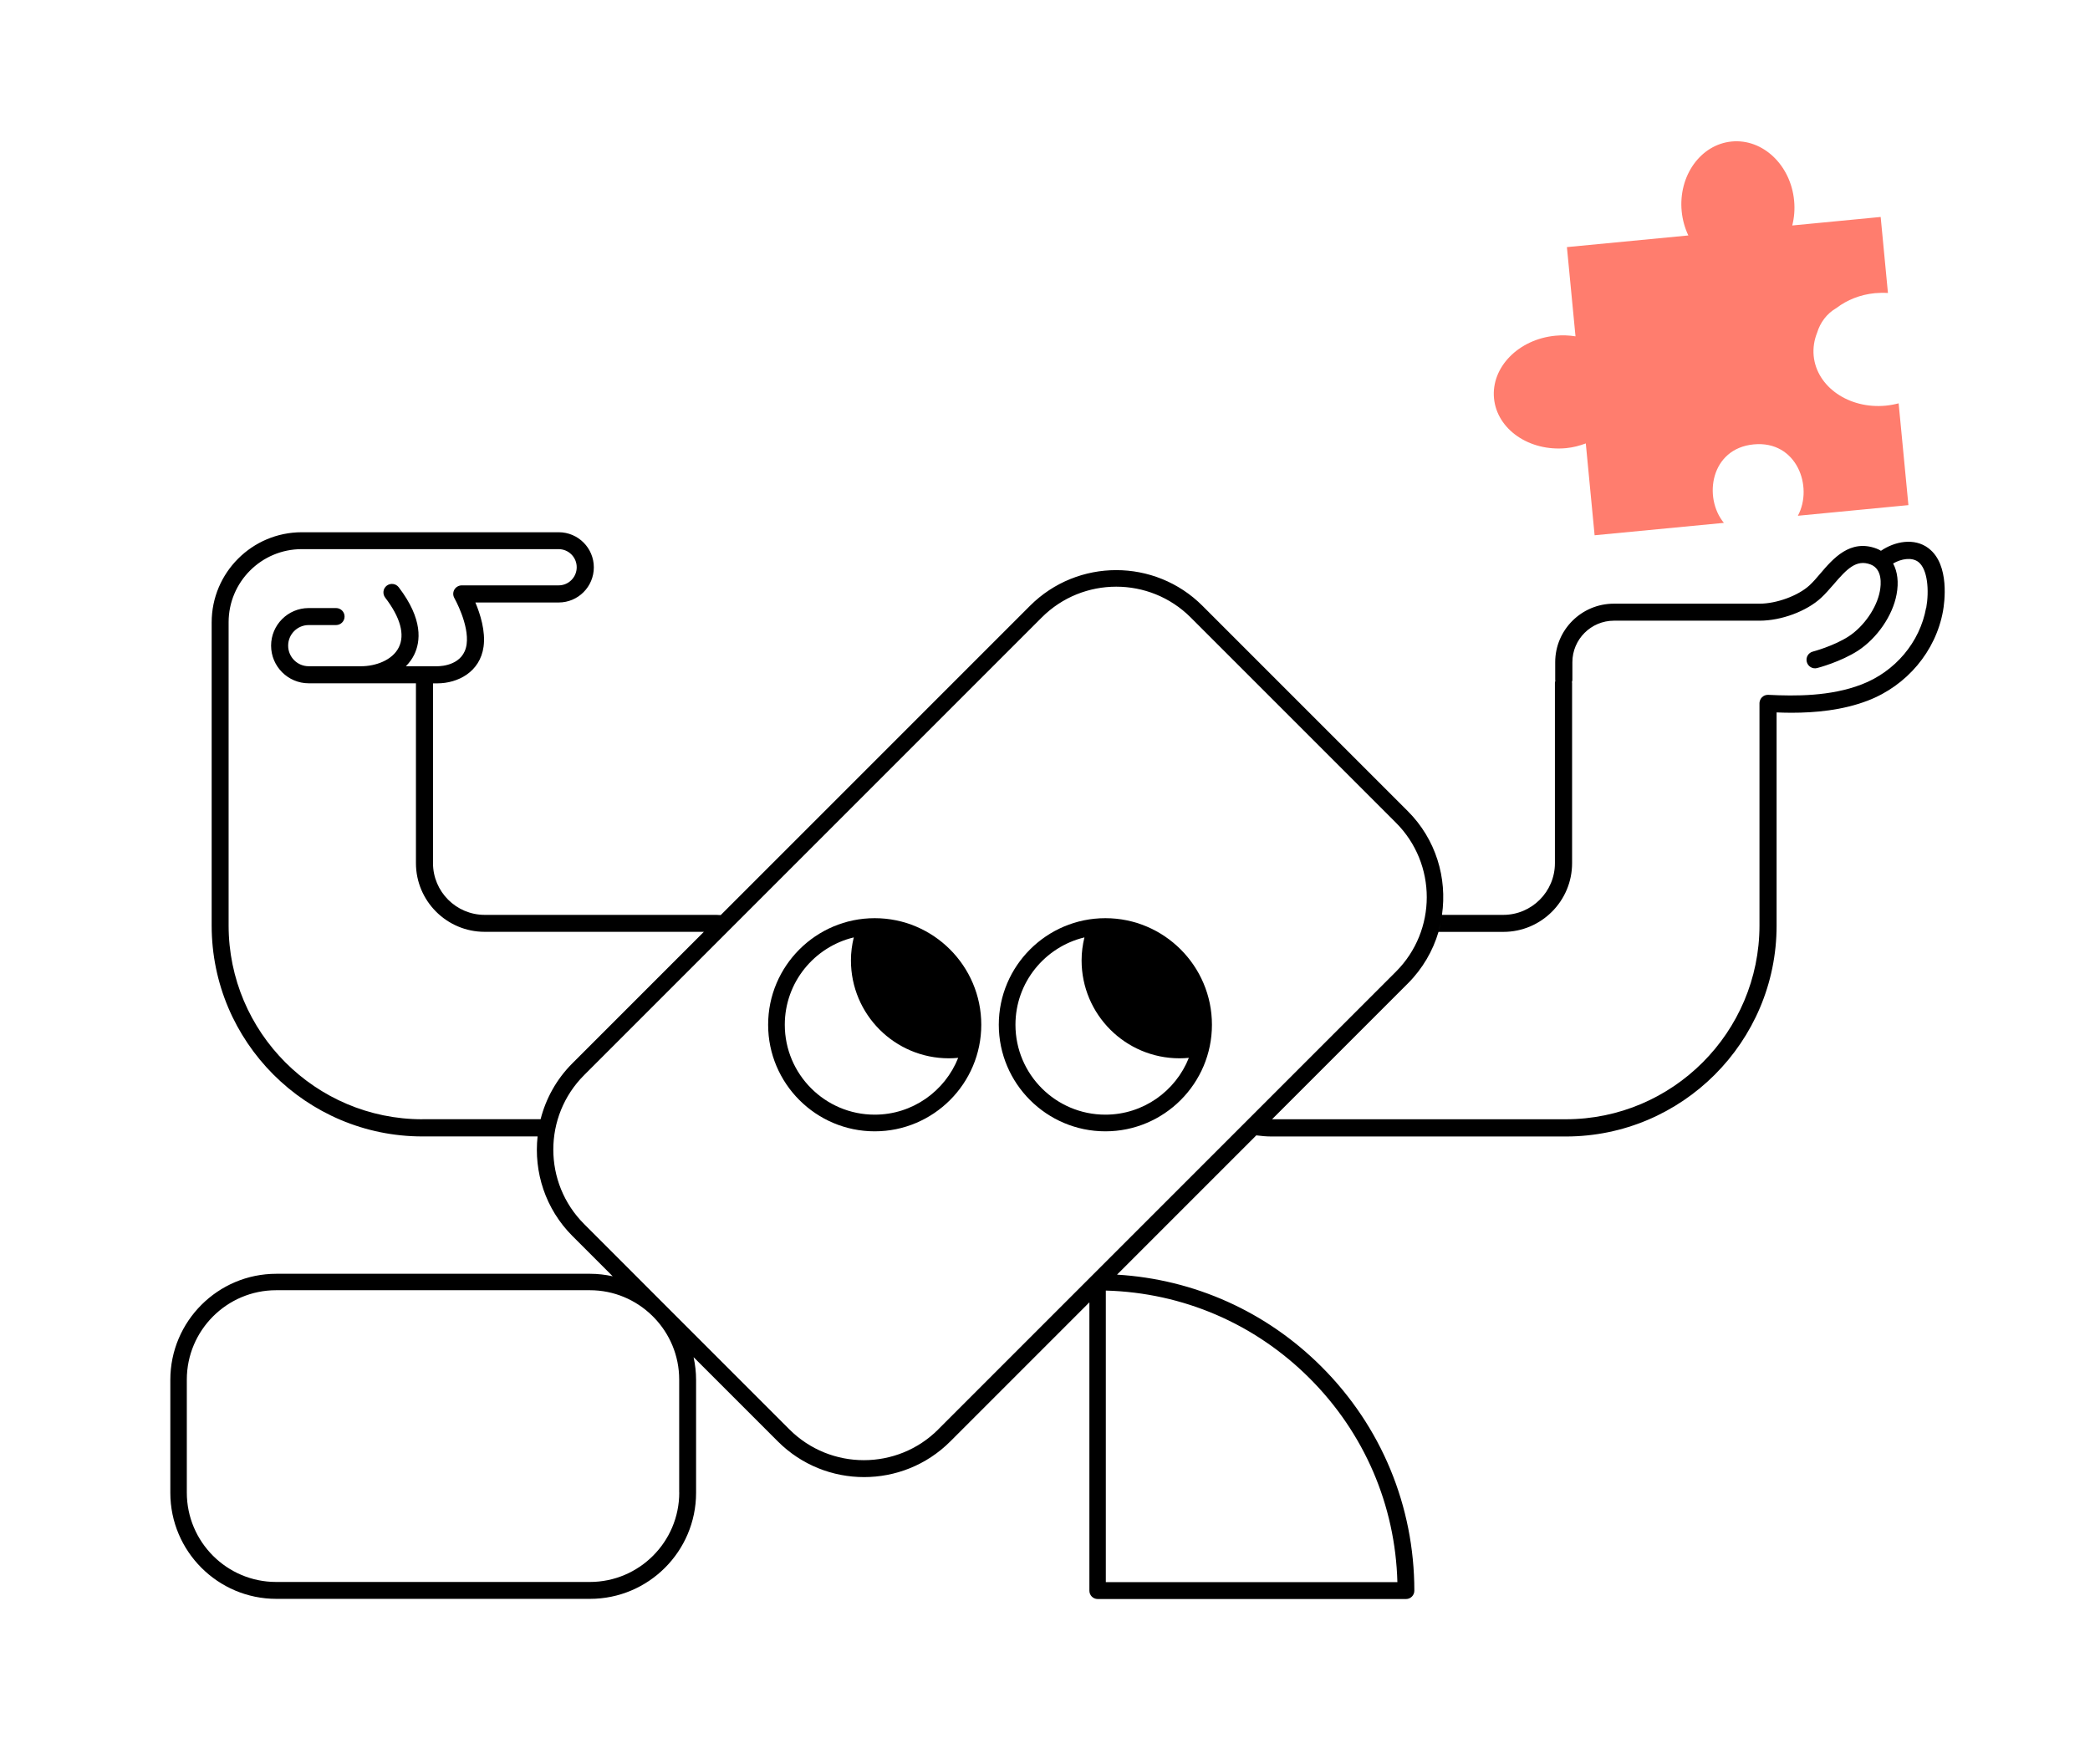 <?xml version="1.0" encoding="UTF-8"?>
<svg id="Lager_1" data-name="Lager 1" xmlns="http://www.w3.org/2000/svg" viewBox="0 0 367.51 310.23">
  <defs>
    <style>
      .cls-1 {
        fill: #ff7d6e;
      }

      .cls-1, .cls-2 {
        stroke-width: 0px;
      }

      .cls-2 {
        fill: #000;
      }
    </style>
  </defs>
  <path class="cls-1" d="M315.15,39.66c.35-1.38.48-2.86.33-4.4-.6-6.25-5.51-10.9-10.97-10.38-5.46.52-9.4,6.02-8.8,12.27.15,1.53.56,2.96,1.17,4.25l-21.35,2.05,1.51,15.69c-1.13-.18-2.32-.23-3.54-.11-6.48.62-11.31,5.55-10.79,11.01.52,5.46,6.2,9.38,12.69,8.76,1.23-.12,2.37-.43,3.45-.83l1.55,16.15,22.73-2.18c-3.68-4.5-2.31-13.08,5.24-13.8,7.57-.73,10.53,7.44,7.77,12.55l19.44-1.87-1.72-17.9c-.72.19-1.47.33-2.25.41-6.48.62-12.16-3.3-12.69-8.76-.13-1.41.09-2.77.6-4.05.55-1.79,1.68-3.37,3.42-4.37,1.83-1.4,4.16-2.35,6.76-2.6.78-.07,1.54-.08,2.28-.03l-1.28-13.37-15.58,1.5Z"/>
  <g>
    <path class="cls-2" d="M153.81,161.45c-10.33,0-18.74,8.41-18.74,18.74s8.41,18.74,18.74,18.74,18.74-8.41,18.74-18.74-8.41-18.74-18.74-18.74ZM153.81,196c-8.72,0-15.81-7.09-15.81-15.81,0-7.45,5.18-13.69,12.13-15.36-.32,1.3-.5,2.65-.5,4.04,0,9.51,7.71,17.22,17.22,17.22.55,0,1.1-.03,1.64-.08-2.32,5.84-8.02,9.99-14.68,9.99Z"/>
    <path class="cls-2" d="M194.37,161.45c-10.33,0-18.74,8.41-18.74,18.74s8.41,18.74,18.74,18.74,18.74-8.41,18.74-18.74-8.41-18.74-18.74-18.74ZM194.37,196c-8.72,0-15.81-7.09-15.81-15.81,0-7.45,5.18-13.69,12.13-15.36-.32,1.3-.5,2.65-.5,4.04,0,9.51,7.71,17.22,17.22,17.22.55,0,1.1-.03,1.64-.08-2.32,5.84-8.02,9.99-14.68,9.99Z"/>
  </g>
  <path class="cls-2" d="M339.1,96.39c-2.48-1.87-5.91-1.2-8.35.46-.27-.16-.53-.3-.82-.4-4.61-1.71-7.63,1.81-9.83,4.39-.64.76-1.28,1.5-1.92,2.09-2,1.83-5.79,3.22-8.78,3.22h-25.62c-5.69,0-10.31,4.62-10.31,10.29v3.13s.02.09.03.13c-.03.12-.08.23-.08.37v31.71c0,5.02-4.08,9.09-9.08,9.09h-10.78s0,0,0,0c.94-6.47-1.05-13.29-6.02-18.25l-36.1-36.1c-8.36-8.36-21.96-8.36-30.32,0l-54.39,54.39c-.26,0-.51-.04-.77-.04h-40.73c-5.01,0-9.09-4.08-9.09-9.09v-31.62h.76c3.6,0,7.51-1.99,8.13-6.44.38-2.73-.59-5.77-1.44-7.78h14.66c3.41,0,6.17-2.78,6.17-6.18s-2.76-6.17-6.17-6.17h-45.18c-8.74,0-15.85,7.11-15.85,15.85v53.32c0,20.44,16.62,37.07,37.07,37.07h20.24c-.68,6.24,1.35,12.73,6.13,17.51l7.08,7.08c-1.29-.28-2.62-.44-3.99-.44h-55.16c-10.28,0-18.64,8.36-18.64,18.65v19.86c0,10.28,8.36,18.65,18.64,18.65h55.16c10.28,0,18.65-8.36,18.65-18.65v-19.86c0-1.37-.16-2.7-.44-3.99l14.82,14.82c4.18,4.18,9.67,6.27,15.16,6.27s10.98-2.09,15.16-6.27l24.46-24.46v50.71c0,.81.66,1.46,1.46,1.46h54.22c.81,0,1.46-.66,1.46-1.46,0-14.87-5.79-28.86-16.31-39.38-9.71-9.71-22.38-15.38-35.97-16.2l24.49-24.49c.89.12,1.8.2,2.72.2h51.7c20.43,0,37.07-16.62,37.07-37.07v-37.5c.83.03,1.69.06,2.58.06,4.23,0,8.99-.43,13.42-2.12,6.91-2.64,11.98-8.68,13.26-15.76.24-1.34,1.25-8.16-2.53-11.03ZM253.32,162.29c-.1.52-.23,1.03-.38,1.54.15-.51.27-1.03.38-1.54ZM74.27,196.81c-18.79,0-34.07-15.29-34.07-34.08v-53.32c0-7.08,5.76-12.85,12.85-12.85h45.18c1.75,0,3.18,1.42,3.18,3.18s-1.42,3.19-3.18,3.19h-17.03c-.53,0-1.03.29-1.3.74-.27.47-.27,1.03,0,1.5.02.04,2.63,4.66,2.15,8.13-.51,3.66-4.4,3.85-5.16,3.85h-5.52c.6-.6,1.09-1.27,1.45-2,1.14-2.32,1.6-6.26-2.71-11.89-.5-.65-1.43-.78-2.1-.28-.66.5-.78,1.44-.28,2.1,2.68,3.49,3.5,6.52,2.4,8.74-1.13,2.3-4.13,3.33-6.61,3.33h-9.24c-1.99,0-3.61-1.62-3.61-3.62s1.62-3.62,3.61-3.62h4.81c.83,0,1.5-.67,1.5-1.5s-.67-1.49-1.5-1.49h-4.81c-3.64,0-6.61,2.96-6.61,6.61s2.97,6.62,6.61,6.62h18.86v31.62c0,6.66,5.42,12.08,12.08,12.08h38.55l1.8-1.8-24.93,24.93c-2.81,2.81-4.66,6.22-5.58,9.82h-20.8ZM119.44,262.45c0,8.67-7.05,15.72-15.72,15.72h-55.16c-8.67,0-15.71-7.05-15.71-15.72v-19.86c0-8.67,7.05-15.72,15.71-15.72h55.16c4.24,0,8.08,1.69,10.91,4.43l.37.37c2.74,2.83,4.43,6.67,4.43,10.91v19.86ZM230.29,242.36c9.62,9.62,15.07,22.3,15.43,35.84h-51.27v-51.27c13.54.37,26.22,5.81,35.84,15.43ZM164.99,251.34c-7.21,7.22-18.96,7.22-26.18,0l-21.77-21.77c-.1-.11-.21-.21-.31-.31l-14.02-14.03c-7.22-7.22-7.22-18.96,0-26.18l80.48-80.48c3.61-3.61,8.35-5.41,13.09-5.41s9.48,1.8,13.09,5.41l36.1,36.1c7.22,7.22,7.22,18.96,0,26.18l-80.48,80.48ZM338.69,106.88c-1.09,6.05-5.45,11.23-11.39,13.49-5.42,2.08-11.58,2.05-16.34,1.81h-.1c-.39,0-.76.16-1.02.42l-.03.03c-.12.12-.22.27-.29.43-.01.02-.01.04-.02.06-.06.16-.1.31-.11.47v39.14c0,18.79-15.28,34.08-34.07,34.08h-51.64l23.87-23.87c2.62-2.62,4.42-5.76,5.4-9.08h11.41c6.66,0,12.08-5.42,12.08-12.08v-31.71s-.02-.09-.03-.13c.03-.12.08-.24.08-.37v-3.13c0-4.02,3.28-7.3,7.31-7.3h25.62c3.79,0,8.23-1.64,10.8-4.01.73-.67,1.44-1.5,2.18-2.34,2.4-2.81,4.03-4.46,6.51-3.54,2.13.8,1.87,3.54,1.65,4.69-.54,2.93-2.8,6.2-5.47,7.95-2.63,1.71-6.26,2.67-6.3,2.68-.81.2-1.29,1.02-1.08,1.82.2.8,1.02,1.29,1.82,1.08.17-.04,4.14-1.09,7.19-3.06,3.36-2.2,6.1-6.17,6.78-9.9.4-2.12.16-3.99-.61-5.43,1.45-.83,3.26-1.14,4.42-.28,1.65,1.25,1.95,5.02,1.4,8.11Z"/>
</svg>